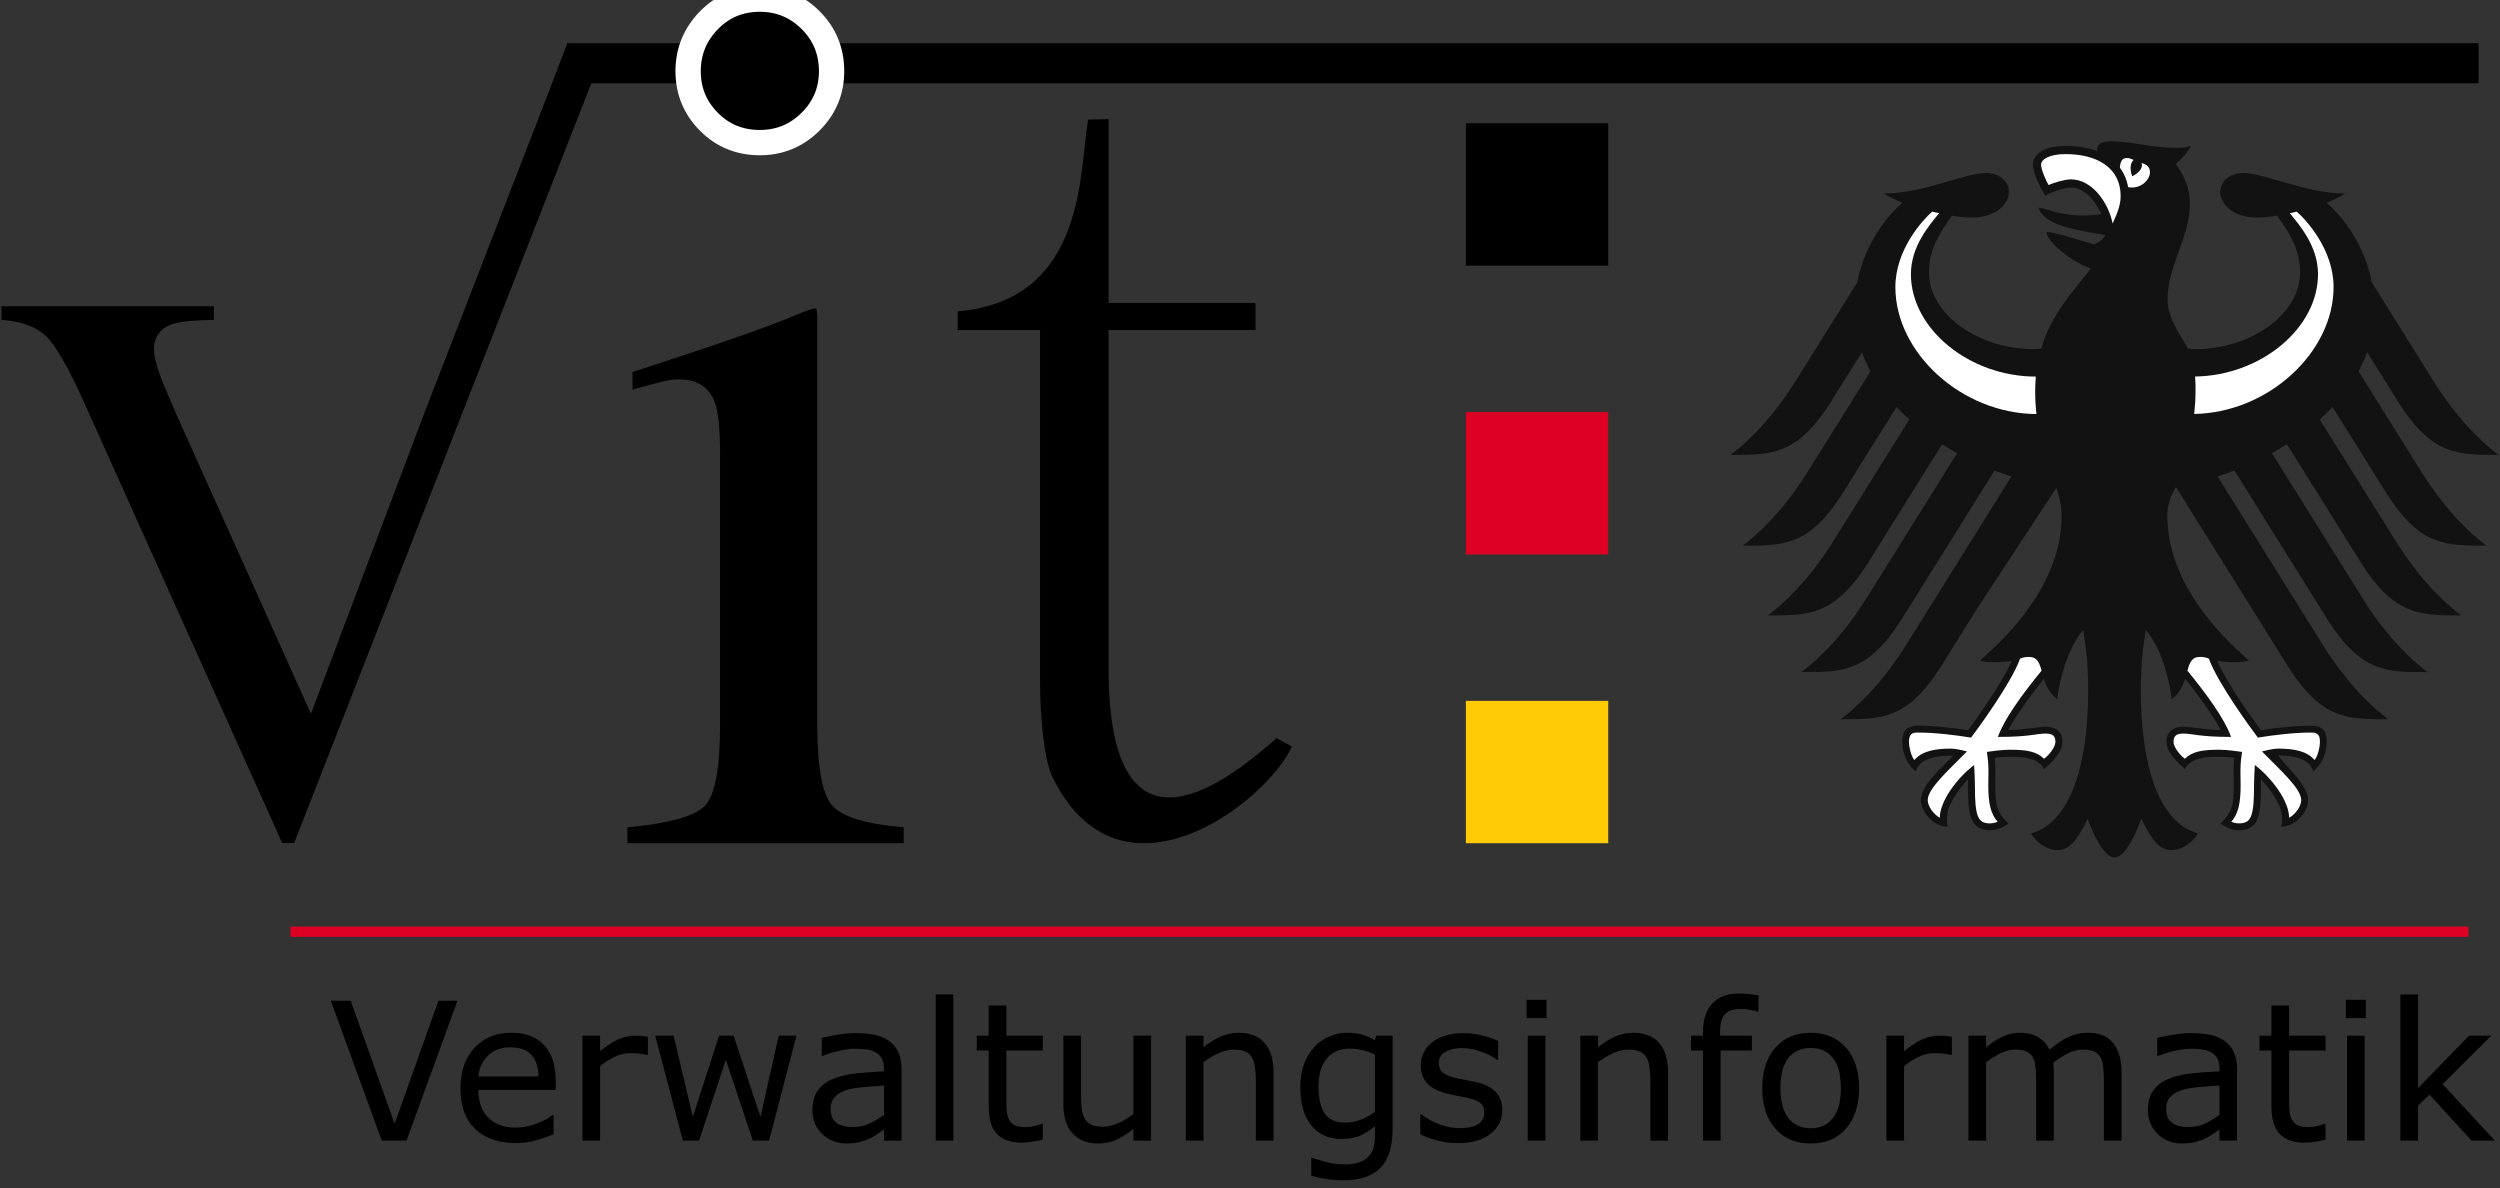 <?xml version="1.0" encoding="UTF-8" standalone="no"?>
<!DOCTYPE svg PUBLIC "-//W3C//DTD SVG 1.1//EN" "http://www.w3.org/Graphics/SVG/1.1/DTD/svg11.dtd">
<svg width="100%" height="100%" viewBox="0 0 2363 1123" version="1.1" xmlns="http://www.w3.org/2000/svg" xmlns:xlink="http://www.w3.org/1999/xlink" xml:space="preserve" xmlns:serif="http://www.serif.com/" style="fill-rule:evenodd;clip-rule:evenodd;stroke-miterlimit:10;">
    <rect x="0" y="0" width="2363" height="1123" fill="#333333" stroke="none"/>
    <g transform="matrix(11.96,0,0,11.96,-1072.96,-70.778)">
        <rect x="112.672" y="79.146" width="172.125" height="0.812" style="fill:rgb(222,0,36);"/>
        <path d="M139.297,71.3C142.501,71.001 144.523,70.454 145.361,69.659C146.199,68.866 146.619,66.718 146.619,63.214L146.619,41.786C146.619,39.84 146.484,38.492 146.215,37.743C145.766,36.515 144.822,35.901 143.385,35.901C143.055,35.901 142.734,35.931 142.419,35.991C142.105,36.052 141.198,36.291 139.701,36.71L139.701,35.317L141.633,34.688C146.873,32.981 150.528,31.694 152.594,30.825C153.432,30.466 153.971,30.286 154.211,30.286C154.271,30.496 154.301,30.721 154.301,30.96L154.301,63.214C154.301,66.628 154.712,68.769 155.536,69.638C156.359,70.507 158.224,71.06 161.129,71.3L161.129,72.558L139.297,72.558L139.297,71.3Z" style="fill-rule:nonzero;"/>
        <path d="M177.321,15.338L177.321,29.859L188.934,29.859L188.934,32.004L177.321,32.004L177.321,58.687C177.321,74.31 185.796,68.548 190.592,64.252L191.812,64.917C189.798,69.333 178.201,78.313 172.852,67.257C172.223,65.835 171.909,62.64 171.909,59.675L171.909,32.004L165.395,32.004L165.395,30.522C175.716,29.666 174.973,19.119 175.716,15.366L177.321,15.338Z" style="fill-rule:nonzero;"/>
        <g transform="matrix(1,0,0,1,115.666,96.058)">
            <path d="M10.198,-11.051L6.175,0L4.216,0L0.193,-11.051L1.766,-11.051L5.232,-1.329L8.698,-11.051L10.198,-11.051Z" style="fill-rule:nonzero;"/>
            <g transform="matrix(1,0,0,1,9.648,0)">
                <path d="M8.313,-4L2.204,-4C2.204,-3.491 2.281,-3.047 2.434,-2.668C2.588,-2.29 2.798,-1.979 3.065,-1.737C3.323,-1.499 3.628,-1.321 3.982,-1.202C4.336,-1.084 4.725,-1.024 5.151,-1.024C5.715,-1.024 6.283,-1.137 6.854,-1.362C7.426,-1.587 7.833,-1.808 8.075,-2.026L8.149,-2.026L8.149,-0.505C7.679,-0.307 7.199,-0.141 6.709,-0.007C6.22,0.126 5.705,0.193 5.166,0.193C3.79,0.193 2.716,-0.179 1.945,-0.924C1.173,-1.669 0.787,-2.726 0.787,-4.097C0.787,-5.453 1.157,-6.529 1.896,-7.325C2.636,-8.122 3.61,-8.52 4.817,-8.52C5.935,-8.52 6.797,-8.194 7.403,-7.541C8.009,-6.887 8.313,-5.96 8.313,-4.757L8.313,-4ZM6.954,-5.069C6.949,-5.801 6.765,-6.368 6.401,-6.769C6.038,-7.17 5.485,-7.37 4.743,-7.37C3.995,-7.37 3.4,-7.15 2.958,-6.709C2.515,-6.269 2.264,-5.722 2.204,-5.069L6.954,-5.069Z" style="fill-rule:nonzero;"/>
                <path d="M15.601,-6.769L15.527,-6.769C15.319,-6.818 15.117,-6.854 14.922,-6.876C14.726,-6.899 14.495,-6.91 14.228,-6.91C13.797,-6.91 13.382,-6.815 12.981,-6.624C12.58,-6.434 12.194,-6.187 11.823,-5.886L11.823,0L10.428,0L10.428,-8.29L11.823,-8.29L11.823,-7.066C12.377,-7.511 12.866,-7.826 13.289,-8.012C13.712,-8.197 14.144,-8.29 14.584,-8.29C14.826,-8.29 15.002,-8.284 15.111,-8.272C15.22,-8.259 15.383,-8.236 15.601,-8.201L15.601,-6.769Z" style="fill-rule:nonzero;"/>
                <path d="M27.342,-8.29L25.182,0L23.891,0L21.761,-6.39L19.646,0L18.362,0L16.18,-8.29L17.634,-8.29L19.156,-1.87L21.227,-8.29L22.377,-8.29L24.5,-1.87L25.939,-8.29L27.342,-8.29Z" style="fill-rule:nonzero;"/>
                <path d="M35.647,0L34.259,0L34.259,-0.883C34.136,-0.799 33.969,-0.682 33.758,-0.531C33.548,-0.38 33.344,-0.26 33.146,-0.171C32.914,-0.057 32.646,0.038 32.345,0.115C32.043,0.192 31.689,0.23 31.283,0.23C30.536,0.23 29.903,-0.017 29.383,-0.512C28.864,-1.007 28.604,-1.638 28.604,-2.405C28.604,-3.033 28.739,-3.541 29.008,-3.93C29.278,-4.318 29.663,-4.624 30.163,-4.846C30.667,-5.069 31.273,-5.22 31.981,-5.299C32.688,-5.378 33.448,-5.438 34.259,-5.477L34.259,-5.693C34.259,-6.009 34.204,-6.271 34.092,-6.479C33.981,-6.687 33.821,-6.85 33.614,-6.969C33.416,-7.083 33.178,-7.16 32.901,-7.199C32.624,-7.239 32.335,-7.259 32.033,-7.259C31.667,-7.259 31.258,-7.21 30.808,-7.114C30.358,-7.017 29.893,-6.878 29.413,-6.695L29.339,-6.695L29.339,-8.112C29.611,-8.186 30.004,-8.268 30.519,-8.357C31.033,-8.446 31.54,-8.491 32.04,-8.491C32.624,-8.491 33.132,-8.442 33.565,-8.346C33.998,-8.249 34.373,-8.085 34.69,-7.852C35.002,-7.625 35.239,-7.33 35.402,-6.969C35.566,-6.608 35.647,-6.16 35.647,-5.626L35.647,0ZM34.259,-2.041L34.259,-4.349C33.834,-4.324 33.333,-4.287 32.756,-4.238C32.18,-4.188 31.724,-4.117 31.387,-4.023C30.986,-3.909 30.662,-3.732 30.415,-3.492C30.167,-3.252 30.044,-2.922 30.044,-2.501C30.044,-2.026 30.187,-1.669 30.474,-1.429C30.761,-1.189 31.199,-1.069 31.788,-1.069C32.278,-1.069 32.726,-1.164 33.131,-1.354C33.537,-1.545 33.913,-1.774 34.259,-2.041Z" style="fill-rule:nonzero;"/>
                <rect x="38.349" y="-11.548" width="1.395" height="11.548" style="fill-rule:nonzero;"/>
                <path d="M46.81,-0.074C46.548,-0.005 46.262,0.052 45.953,0.096C45.643,0.141 45.367,0.163 45.125,0.163C44.279,0.163 43.636,-0.064 43.195,-0.52C42.755,-0.975 42.535,-1.705 42.535,-2.709L42.535,-7.118L41.592,-7.118L41.592,-8.29L42.535,-8.29L42.535,-10.673L43.93,-10.673L43.93,-8.29L46.81,-8.29L46.81,-7.118L43.93,-7.118L43.93,-3.34C43.93,-2.904 43.94,-2.564 43.96,-2.319C43.98,-2.074 44.049,-1.846 44.168,-1.633C44.276,-1.435 44.426,-1.29 44.617,-1.199C44.807,-1.107 45.098,-1.061 45.489,-1.061C45.716,-1.061 45.954,-1.095 46.201,-1.162C46.449,-1.228 46.627,-1.284 46.736,-1.329L46.81,-1.329L46.81,-0.074Z" style="fill-rule:nonzero;"/>
                <path d="M55.367,0L53.972,0L53.972,-0.92C53.502,-0.549 53.052,-0.265 52.621,-0.067C52.191,0.131 51.716,0.23 51.196,0.23C50.325,0.23 49.647,-0.036 49.162,-0.568C48.678,-1.1 48.435,-1.88 48.435,-2.909L48.435,-8.29L49.83,-8.29L49.83,-3.57C49.83,-3.149 49.85,-2.789 49.89,-2.49C49.929,-2.191 50.014,-1.935 50.142,-1.722C50.276,-1.504 50.449,-1.346 50.662,-1.247C50.874,-1.148 51.184,-1.098 51.589,-1.098C51.951,-1.098 52.345,-1.192 52.773,-1.38C53.201,-1.568 53.601,-1.808 53.972,-2.1L53.972,-8.29L55.367,-8.29L55.367,0Z" style="fill-rule:nonzero;"/>
                <path d="M65.045,0L63.65,0L63.65,-4.72C63.65,-5.101 63.628,-5.459 63.583,-5.793C63.539,-6.127 63.457,-6.388 63.338,-6.576C63.215,-6.784 63.036,-6.938 62.804,-7.04C62.571,-7.141 62.27,-7.192 61.898,-7.192C61.517,-7.192 61.119,-7.098 60.704,-6.91C60.288,-6.722 59.89,-6.482 59.509,-6.19L59.509,0L58.113,0L58.113,-8.29L59.509,-8.29L59.509,-7.37C59.944,-7.731 60.394,-8.013 60.859,-8.216C61.324,-8.419 61.802,-8.52 62.292,-8.52C63.187,-8.52 63.87,-8.251 64.34,-7.711C64.81,-7.172 65.045,-6.395 65.045,-5.381L65.045,0Z" style="fill-rule:nonzero;"/>
                <path d="M74.456,-0.943C74.456,0.463 74.137,1.494 73.499,2.152C72.861,2.81 71.878,3.139 70.552,3.139C70.112,3.139 69.683,3.109 69.265,3.047C68.847,2.985 68.435,2.897 68.029,2.783L68.029,1.358L68.103,1.358C68.331,1.447 68.692,1.557 69.187,1.688C69.682,1.82 70.176,1.885 70.671,1.885C71.146,1.885 71.539,1.828 71.851,1.714C72.163,1.601 72.405,1.442 72.579,1.239C72.752,1.046 72.875,0.814 72.95,0.542C73.024,0.27 73.061,-0.035 73.061,-0.371L73.061,-1.128C72.64,-0.792 72.238,-0.541 71.855,-0.375C71.471,-0.209 70.983,-0.126 70.389,-0.126C69.399,-0.126 68.614,-0.484 68.033,-1.199C67.451,-1.914 67.161,-2.922 67.161,-4.223C67.161,-4.936 67.261,-5.55 67.461,-6.067C67.662,-6.584 67.935,-7.031 68.281,-7.407C68.603,-7.758 68.994,-8.032 69.454,-8.227C69.914,-8.423 70.372,-8.52 70.827,-8.52C71.307,-8.52 71.709,-8.472 72.033,-8.376C72.357,-8.279 72.7,-8.132 73.061,-7.934L73.15,-8.29L74.456,-8.29L74.456,-0.943ZM73.061,-2.279L73.061,-6.798C72.69,-6.967 72.345,-7.087 72.026,-7.158C71.706,-7.23 71.389,-7.266 71.072,-7.266C70.305,-7.266 69.701,-7.009 69.261,-6.494C68.821,-5.98 68.6,-5.232 68.6,-4.253C68.6,-3.323 68.764,-2.617 69.09,-2.137C69.417,-1.658 69.959,-1.418 70.716,-1.418C71.121,-1.418 71.528,-1.496 71.937,-1.651C72.345,-1.807 72.72,-2.016 73.061,-2.279Z" style="fill-rule:nonzero;"/>
                <path d="M83.125,-2.39C83.125,-1.633 82.812,-1.012 82.186,-0.527C81.56,-0.042 80.705,0.2 79.622,0.2C79.008,0.2 78.446,0.127 77.933,-0.019C77.421,-0.165 76.992,-0.324 76.646,-0.497L76.646,-2.063L76.72,-2.063C77.16,-1.732 77.65,-1.468 78.189,-1.273C78.729,-1.077 79.246,-0.98 79.741,-0.98C80.354,-0.98 80.834,-1.079 81.18,-1.277C81.527,-1.474 81.7,-1.786 81.7,-2.212C81.7,-2.538 81.606,-2.786 81.418,-2.954C81.23,-3.122 80.869,-3.266 80.334,-3.384C80.136,-3.429 79.878,-3.481 79.559,-3.54C79.24,-3.6 78.949,-3.664 78.687,-3.733C77.959,-3.926 77.444,-4.209 77.139,-4.583C76.835,-4.957 76.683,-5.415 76.683,-5.96C76.683,-6.301 76.753,-6.623 76.894,-6.925C77.035,-7.226 77.249,-7.496 77.536,-7.734C77.813,-7.966 78.166,-8.15 78.594,-8.287C79.022,-8.423 79.501,-8.491 80.03,-8.491C80.525,-8.491 81.026,-8.43 81.533,-8.309C82.04,-8.188 82.462,-8.04 82.798,-7.867L82.798,-6.375L82.724,-6.375C82.368,-6.638 81.935,-6.859 81.425,-7.04C80.916,-7.22 80.416,-7.311 79.926,-7.311C79.417,-7.311 78.986,-7.213 78.635,-7.017C78.283,-6.822 78.108,-6.531 78.108,-6.145C78.108,-5.804 78.214,-5.547 78.427,-5.373C78.635,-5.2 78.971,-5.059 79.436,-4.95C79.694,-4.891 79.982,-4.832 80.301,-4.772C80.62,-4.713 80.886,-4.658 81.099,-4.609C81.747,-4.461 82.247,-4.206 82.598,-3.845C82.949,-3.478 83.125,-2.993 83.125,-2.39Z" style="fill-rule:nonzero;"/>
                <path d="M86.621,-9.678L85.047,-9.678L85.047,-11.125L86.621,-11.125L86.621,-9.678ZM86.532,0L85.136,0L85.136,-8.29L86.532,-8.29L86.532,0Z" style="fill-rule:nonzero;"/>
                <path d="M96.225,0L94.829,0L94.829,-4.72C94.829,-5.101 94.807,-5.459 94.762,-5.793C94.718,-6.127 94.636,-6.388 94.518,-6.576C94.394,-6.784 94.216,-6.938 93.983,-7.04C93.751,-7.141 93.449,-7.192 93.078,-7.192C92.697,-7.192 92.298,-7.098 91.883,-6.91C91.467,-6.722 91.069,-6.482 90.688,-6.19L90.688,0L89.293,0L89.293,-8.29L90.688,-8.29L90.688,-7.37C91.123,-7.731 91.574,-8.013 92.039,-8.216C92.504,-8.419 92.981,-8.52 93.471,-8.52C94.367,-8.52 95.049,-8.251 95.52,-7.711C95.99,-7.172 96.225,-6.395 96.225,-5.381L96.225,0Z" style="fill-rule:nonzero;"/>
                <path d="M103.372,-10.198L103.298,-10.198C103.144,-10.242 102.944,-10.288 102.696,-10.335C102.449,-10.382 102.231,-10.405 102.043,-10.405C101.445,-10.405 101.01,-10.273 100.741,-10.008C100.471,-9.744 100.336,-9.265 100.336,-8.572L100.336,-8.29L102.852,-8.29L102.852,-7.118L100.381,-7.118L100.381,0L98.986,0L98.986,-7.118L98.043,-7.118L98.043,-8.29L98.986,-8.29L98.986,-8.565C98.986,-9.549 99.23,-10.305 99.72,-10.832C100.21,-11.359 100.918,-11.623 101.843,-11.623C102.155,-11.623 102.435,-11.608 102.685,-11.578C102.935,-11.548 103.164,-11.514 103.372,-11.474L103.372,-10.198Z" style="fill-rule:nonzero;"/>
                <path d="M111.321,-4.141C111.321,-2.791 110.974,-1.724 110.282,-0.943C109.589,-0.161 108.661,0.23 107.498,0.23C106.326,0.23 105.394,-0.161 104.704,-0.943C104.014,-1.724 103.669,-2.791 103.669,-4.141C103.669,-5.492 104.014,-6.56 104.704,-7.344C105.394,-8.128 106.326,-8.52 107.498,-8.52C108.661,-8.52 109.589,-8.128 110.282,-7.344C110.974,-6.56 111.321,-5.492 111.321,-4.141ZM109.881,-4.141C109.881,-5.215 109.671,-6.013 109.25,-6.535C108.829,-7.057 108.246,-7.318 107.498,-7.318C106.741,-7.318 106.154,-7.057 105.736,-6.535C105.318,-6.013 105.109,-5.215 105.109,-4.141C105.109,-3.102 105.319,-2.314 105.739,-1.778C106.16,-1.241 106.746,-0.972 107.498,-0.972C108.241,-0.972 108.823,-1.238 109.246,-1.77C109.669,-2.302 109.881,-3.092 109.881,-4.141Z" style="fill-rule:nonzero;"/>
                <path d="M118.654,-6.769L118.579,-6.769C118.371,-6.818 118.17,-6.854 117.974,-6.876C117.779,-6.899 117.548,-6.91 117.28,-6.91C116.85,-6.91 116.434,-6.815 116.034,-6.624C115.633,-6.434 115.247,-6.187 114.876,-5.886L114.876,0L113.48,0L113.48,-8.29L114.876,-8.29L114.876,-7.066C115.43,-7.511 115.919,-7.826 116.342,-8.012C116.765,-8.197 117.196,-8.29 117.637,-8.29C117.879,-8.29 118.055,-8.284 118.164,-8.272C118.273,-8.259 118.436,-8.236 118.654,-8.201L118.654,-6.769Z" style="fill-rule:nonzero;"/>
                <path d="M132.065,0L130.67,0L130.67,-4.72C130.67,-5.077 130.653,-5.42 130.621,-5.752C130.589,-6.083 130.521,-6.348 130.417,-6.546C130.303,-6.759 130.14,-6.92 129.927,-7.029C129.715,-7.137 129.408,-7.192 129.007,-7.192C128.616,-7.192 128.225,-7.094 127.834,-6.899C127.443,-6.703 127.053,-6.455 126.662,-6.153C126.677,-6.039 126.689,-5.907 126.699,-5.756C126.709,-5.605 126.714,-5.455 126.714,-5.307L126.714,0L125.318,0L125.318,-4.72C125.318,-5.086 125.302,-5.434 125.27,-5.763C125.238,-6.092 125.17,-6.356 125.066,-6.554C124.952,-6.766 124.789,-6.926 124.576,-7.032C124.363,-7.139 124.057,-7.192 123.656,-7.192C123.275,-7.192 122.893,-7.098 122.509,-6.91C122.126,-6.722 121.743,-6.482 121.363,-6.19L121.363,0L119.967,0L119.967,-8.29L121.363,-8.29L121.363,-7.37C121.798,-7.731 122.232,-8.013 122.665,-8.216C123.098,-8.419 123.559,-8.52 124.049,-8.52C124.613,-8.52 125.092,-8.402 125.485,-8.164C125.879,-7.927 126.172,-7.598 126.365,-7.177C126.929,-7.652 127.443,-7.995 127.909,-8.205C128.374,-8.415 128.871,-8.52 129.4,-8.52C130.311,-8.52 130.982,-8.244 131.415,-7.693C131.848,-7.141 132.065,-6.37 132.065,-5.381L132.065,0Z" style="fill-rule:nonzero;"/>
                <path d="M141.194,0L139.806,0L139.806,-0.883C139.682,-0.799 139.515,-0.682 139.305,-0.531C139.095,-0.38 138.89,-0.26 138.693,-0.171C138.46,-0.057 138.193,0.038 137.891,0.115C137.589,0.192 137.235,0.23 136.83,0.23C136.083,0.23 135.449,-0.017 134.93,-0.512C134.41,-1.007 134.15,-1.638 134.15,-2.405C134.15,-3.033 134.285,-3.541 134.555,-3.93C134.825,-4.318 135.209,-4.624 135.709,-4.846C136.214,-5.069 136.82,-5.22 137.527,-5.299C138.235,-5.378 138.994,-5.438 139.806,-5.477L139.806,-5.693C139.806,-6.009 139.75,-6.271 139.639,-6.479C139.528,-6.687 139.368,-6.85 139.16,-6.969C138.962,-7.083 138.725,-7.16 138.448,-7.199C138.171,-7.239 137.881,-7.259 137.579,-7.259C137.213,-7.259 136.805,-7.21 136.355,-7.114C135.904,-7.017 135.439,-6.878 134.959,-6.695L134.885,-6.695L134.885,-8.112C135.157,-8.186 135.551,-8.268 136.065,-8.357C136.58,-8.446 137.087,-8.491 137.587,-8.491C138.171,-8.491 138.679,-8.442 139.112,-8.346C139.545,-8.249 139.92,-8.085 140.236,-7.852C140.548,-7.625 140.786,-7.33 140.949,-6.969C141.112,-6.608 141.194,-6.16 141.194,-5.626L141.194,0ZM139.806,-2.041L139.806,-4.349C139.38,-4.324 138.879,-4.287 138.303,-4.238C137.726,-4.188 137.27,-4.117 136.934,-4.023C136.533,-3.909 136.209,-3.732 135.961,-3.492C135.714,-3.252 135.59,-2.922 135.59,-2.501C135.59,-2.026 135.734,-1.669 136.021,-1.429C136.308,-1.189 136.746,-1.069 137.334,-1.069C137.824,-1.069 138.272,-1.164 138.678,-1.354C139.083,-1.545 139.46,-1.774 139.806,-2.041Z" style="fill-rule:nonzero;"/>
                <path d="M148.185,-0.074C147.923,-0.005 147.637,0.052 147.328,0.096C147.019,0.141 146.743,0.163 146.5,0.163C145.654,0.163 145.011,-0.064 144.571,-0.52C144.13,-0.975 143.91,-1.705 143.91,-2.709L143.91,-7.118L142.968,-7.118L142.968,-8.29L143.91,-8.29L143.91,-10.673L145.305,-10.673L145.305,-8.29L148.185,-8.29L148.185,-7.118L145.305,-7.118L145.305,-3.34C145.305,-2.904 145.315,-2.564 145.335,-2.319C145.355,-2.074 145.424,-1.846 145.543,-1.633C145.652,-1.435 145.801,-1.29 145.992,-1.199C146.182,-1.107 146.473,-1.061 146.864,-1.061C147.092,-1.061 147.329,-1.095 147.577,-1.162C147.824,-1.228 148.002,-1.284 148.111,-1.329L148.185,-1.329L148.185,-0.074Z" style="fill-rule:nonzero;"/>
                <path d="M151.369,-9.678L149.796,-9.678L149.796,-11.125L151.369,-11.125L151.369,-9.678ZM151.28,0L149.885,0L149.885,-8.29L151.28,-8.29L151.28,0Z" style="fill-rule:nonzero;"/>
                <path d="M161.567,0L159.726,0L156.401,-3.629L155.496,-2.768L155.496,0L154.1,0L154.1,-11.548L155.496,-11.548L155.496,-4.141L159.526,-8.29L161.285,-8.29L157.433,-4.461L161.567,0Z" style="fill-rule:nonzero;"/>
            </g>
        </g>
        <rect x="205.562" y="15.662" width="11.25" height="11.25"/>
        <rect x="205.562" y="38.485" width="11.25" height="11.25" style="fill:rgb(222,0,36);"/>
        <rect x="205.562" y="61.308" width="11.25" height="11.25" style="fill:rgb(254,203,5);"/>
        <path d="M106.613,30.121L106.613,31.198C105.037,31.219 103.963,31.323 103.39,31.51C102.385,31.843 101.884,32.52 101.884,33.541C101.884,34.062 102.063,34.791 102.422,35.729C102.781,36.666 103.449,38.222 104.426,40.396L114.287,62.328L123.239,38.586C123.634,37.536 134.572,9.337 134.572,9.337L137.218,10.517L112.962,72.54L112.014,72.54L96.444,37.913C95.131,34.976 94.08,33.148 93.291,32.429C92.501,31.71 91.348,31.3 89.831,31.197L89.831,30.12L106.613,30.12L106.613,30.121Z" style="fill-rule:nonzero;"/>
        <path d="M125.312,39.561L136.031,12.503L285.596,12.503L285.596,9.338L134.546,9.338L123.556,38.735L125.312,39.561Z" style="fill-rule:nonzero;"/>
        <path d="M145.73,7.531C146.82,6.41 148.164,5.849 149.764,5.849C151.326,5.849 152.661,6.401 153.771,7.504C154.878,8.607 155.433,9.955 155.433,11.546C155.433,13.101 154.878,14.431 153.771,15.534C152.662,16.637 151.327,17.188 149.764,17.188C148.164,17.188 146.82,16.637 145.73,15.534C144.64,14.431 144.094,13.101 144.094,11.546C144.094,9.99 144.64,8.652 145.73,7.531Z" style="fill-rule:nonzero;stroke:white;stroke-width:2px;"/>
        <path d="M276.894,53.945C277.826,55.322 279.371,57.358 281.56,59.035C278.416,59.035 276.331,59.107 273.671,54.904L273.073,53.945L266.3,43.105C265.863,43.273 265.421,43.429 264.97,43.576L271.449,53.946L273.303,56.912C274.117,58.209 275.856,60.772 278.444,62.759C275.303,62.759 273.219,62.829 270.558,58.625L267.635,53.946L261.678,44.409C261.167,45.226 260.998,45.945 260.998,46.659C260.998,49.295 262.018,51.751 263.577,53.946C264.659,55.466 266.006,56.866 267.446,58.114C267.221,58.214 266.831,58.251 266.467,58.251C265.743,58.251 265.273,58.209 264.945,58.153C265.76,60.003 267.51,62.394 268.393,63.635C269.544,63.428 271.22,63.265 272.319,63.265C273.466,63.265 273.595,63.936 273.595,64.534C273.595,65.577 273.107,66.414 272.539,66.878C272.328,66.334 271.897,65.628 269.778,65.628C270.184,66.325 272.125,67.896 272.125,69.16C272.125,69.996 271.209,71.251 269.998,71.251C270.07,70.98 270.059,70.73 270.059,70.546C270.059,69.525 269.154,68.328 268.389,67.493C268.411,67.739 268.4,67.716 268.4,68.001C268.4,70.423 268.18,71.533 266.646,71.533C265.893,71.533 265.373,71.121 265.195,71.001C266.19,70.078 266.241,69.359 266.241,67.999L266.234,66.827C266.232,66.518 266.238,66.106 266.285,65.807C265.736,65.731 265.514,65.733 265.09,65.733C265.09,65.733 262.908,65.559 262.383,66.697C261.792,66.151 260.933,65.386 260.933,64.538C260.933,63.981 261.198,63.348 262.321,63.348C262.747,63.348 264.085,63.609 265.206,63.609C264.905,62.939 263.563,60.979 262.404,59.558C262.228,60.111 261.956,60.708 261.346,61.193C261.263,60.281 260.725,57.391 259.294,55.701C259.129,56.84 258.903,58.013 258.903,60.484C258.903,66.496 260.349,70.933 263.418,71.785C263.019,72.483 262.175,73.104 261.3,73.104C260.176,73.104 259.565,71.832 258.941,70.636C258.618,71.522 257.719,73.686 256.822,73.686C255.923,73.686 255.024,71.522 254.703,70.636C254.078,71.831 253.467,73.104 252.345,73.104C251.466,73.104 250.623,72.483 250.223,71.785C253.293,70.933 254.741,66.496 254.741,60.484C254.741,58.012 254.515,56.839 254.349,55.701C252.918,57.391 252.381,60.281 252.299,61.193C251.69,60.709 251.415,60.111 251.24,59.558C250.08,60.979 248.741,62.939 248.437,63.609C249.558,63.609 250.897,63.348 251.323,63.348C252.447,63.348 252.711,63.982 252.711,64.538C252.711,65.387 251.851,66.151 251.258,66.697C250.736,65.559 248.553,65.733 248.553,65.733C248.128,65.733 247.907,65.731 247.358,65.807C247.405,66.106 247.414,66.518 247.41,66.827L247.401,67.999C247.401,69.359 247.451,70.078 248.451,71.001C248.269,71.121 247.751,71.533 246.998,71.533C245.463,71.533 245.242,70.423 245.242,68.001C245.242,67.716 245.231,67.739 245.255,67.493C244.49,68.328 243.585,69.525 243.585,70.546C243.585,70.731 243.573,70.981 243.645,71.251C242.436,71.251 241.518,69.996 241.518,69.16C241.518,67.895 243.459,66.325 244.079,65.638C241.747,65.628 241.316,66.334 241.103,66.878C240.537,66.414 240.049,65.577 240.049,64.534C240.049,63.936 240.175,63.265 241.324,63.265C242.422,63.265 244.098,63.428 245.25,63.635C246.133,62.394 247.882,60.002 248.7,58.153C248.371,58.209 247.899,58.251 247.174,58.251C246.812,58.251 246.42,58.214 246.195,58.114C247.638,56.866 248.985,55.466 250.067,53.942C251.625,51.745 252.645,49.295 252.645,46.659C252.645,45.945 252.475,45.226 252.233,44.459L246.009,53.945L243.085,58.624C240.426,62.828 238.341,62.758 235.198,62.758C237.788,60.772 239.525,58.208 240.34,56.911L242.195,53.945L248.673,43.575C248.221,43.428 247.777,43.272 247.342,43.104L240.569,53.944L239.969,54.903C237.311,59.106 235.226,59.034 232.084,59.034C234.27,57.357 235.817,55.321 236.746,53.927L237.225,53.19L244.385,41.731C243.977,41.507 243.58,41.272 243.197,41.029L237.33,50.419C236.096,52.375 234.981,53.403 233.83,53.945C232.504,54.572 231.125,54.554 229.442,54.554L230.191,53.943C232.387,52.057 233.838,49.891 234.586,48.704L240.603,39.072C240.249,38.75 239.913,38.422 239.595,38.082L235.329,44.909C232.671,49.117 230.588,49.04 227.443,49.04C230.053,47.037 231.76,44.507 232.586,43.189L237.541,35.262C237.274,34.77 237.047,34.266 236.861,33.749L234.373,37.736C231.713,41.943 229.628,41.867 226.484,41.867C229.085,39.876 230.809,37.324 231.629,36.018L236.486,28.247C236.959,25.843 238.203,23.599 240.06,21.931C239.436,21.693 238.914,21.446 238.601,21.206C241.776,21.206 244.918,19.594 246.651,19.594C247.763,19.594 248.481,20.26 248.481,21.141C248.405,22.118 247.398,23.114 245.535,23.114C245.113,23.114 244.574,23.059 243.982,22.963C242.974,24.368 242.158,25.638 242.158,27.449C242.158,30.853 246.23,33.508 250.338,33.508L251.025,33.481C251.838,30.723 253.57,28.915 254.953,27.148C253.296,26.544 251.445,24.967 251.445,24.254C251.654,24.133 254.835,25.129 255.163,25.217C255.762,25.102 256.085,24.538 256.085,24.482C255.745,24.423 253.75,24.169 252.391,23.67C251.354,23.291 250.829,22.604 250.829,22.343C251.164,22.29 252.422,22.953 254.276,22.953C254.96,22.953 255.092,22.926 255.771,22.843C255.294,21.702 254.396,20.741 253.387,20.741C252.981,20.741 252.091,20.993 251.35,21.368C250.83,20.563 250.377,19.508 250.377,18.93C250.377,18.246 251.052,17.449 252.954,17.449C253.487,17.449 253.983,17.493 254.443,17.58C254.816,17.651 255.128,17.735 255.462,17.865C255.421,17.363 255.66,17.084 256.552,17.084C258.118,17.084 259.723,17.6 261.691,17.6C262.202,17.6 262.547,17.58 262.84,17.454C262.713,17.848 262.16,18.423 261.656,18.893C261.968,19.319 262.777,20.349 262.777,22.016C262.777,24.695 261.015,26.904 261.015,29.608C261.015,31.217 262.253,32.638 262.624,33.48L263.309,33.507C267.418,33.507 271.488,30.852 271.488,27.448C271.488,25.637 270.675,24.367 269.666,22.962C269.075,23.058 268.536,23.113 268.112,23.113C266.25,23.113 265.242,22.117 265.17,21.14C265.17,20.259 265.884,19.593 266.999,19.593C268.729,19.593 271.872,21.205 275.046,21.205C274.731,21.444 274.213,21.692 273.586,21.93C275.445,23.598 276.69,25.842 277.162,28.246L282.02,36.017C282.837,37.323 284.564,39.874 287.164,41.866C284.021,41.866 281.935,41.942 279.278,37.735L276.787,33.748C276.601,34.265 276.372,34.769 276.107,35.261L281.06,43.188C281.887,44.506 283.592,47.036 286.206,49.039C283.061,49.039 280.977,49.115 278.319,44.908L274.052,38.081C273.736,38.421 273.398,38.748 273.044,39.071L279.063,48.703C279.808,49.89 281.261,52.058 283.458,53.942L284.205,54.553C282.524,54.553 281.145,54.568 279.819,53.944C278.665,53.404 277.554,52.374 276.318,50.418L270.451,41.028C270.066,41.271 269.672,41.507 269.263,41.73L276.423,53.189L276.894,53.945Z" style="fill:rgb(17,18,17);fill-rule:nonzero;"/>
        <path d="M251.056,58.924C250.885,58.294 250.716,57.834 250.058,57.834C249.722,57.834 249.562,57.892 249.361,57.969C248.651,59.941 245.918,63.644 245.487,64.211C244.305,64.019 242.656,63.812 241.321,63.812C241.008,63.812 240.579,63.782 240.579,64.533C240.579,64.97 240.771,65.73 241.006,65.982C241.596,65.287 242.608,65.081 243.86,65.081C244.349,65.081 244.938,65.251 245.163,65.304C243.566,66.923 242.06,68.264 242.06,69.159C242.06,69.661 242.581,70.324 243.017,70.545C243.017,69.223 244.385,67.397 245.727,66.377C245.727,66.557 245.789,67.249 245.789,68C245.789,70.496 246.035,70.99 246.994,70.99C247.168,70.99 247.47,70.927 247.583,70.858C247.065,70.265 246.848,69.48 246.848,67.998C246.848,67.574 246.862,67.172 246.862,66.824C246.862,66.165 246.786,65.701 246.736,65.34C247.106,65.287 247.938,65.169 248.55,65.169C249.856,65.169 250.664,65.297 251.255,65.885C251.68,65.563 252.152,64.957 252.152,64.537C252.152,63.935 251.746,63.894 251.32,63.894C250.659,63.894 250.115,64.157 247.605,64.157C248.102,62.742 249.548,60.756 251.056,58.924Z" style="fill:white;fill-rule:nonzero;"/>
        <path d="M266.032,64.157C263.523,64.157 262.977,63.894 262.318,63.894C261.893,63.894 261.486,63.935 261.486,64.537C261.486,64.957 261.959,65.562 262.381,65.885C262.972,65.297 263.783,65.169 265.088,65.169C265.699,65.169 266.533,65.287 266.9,65.34C266.85,65.701 266.776,66.165 266.776,66.824C266.776,67.172 266.789,67.574 266.789,67.998C266.789,69.48 266.572,70.266 266.056,70.858C266.169,70.926 266.47,70.99 266.645,70.99C267.603,70.99 267.85,70.496 267.85,68C267.85,67.249 267.912,66.557 267.912,66.377C269.254,67.397 270.62,69.223 270.62,70.545C271.058,70.324 271.578,69.661 271.578,69.159C271.578,68.263 270.071,66.923 268.476,65.304C268.701,65.251 269.289,65.081 269.777,65.081C271.031,65.081 272.045,65.287 272.632,65.982C272.867,65.73 273.058,64.969 273.058,64.533C273.058,63.782 272.627,63.812 272.317,63.812C270.982,63.812 269.331,64.019 268.152,64.211C267.72,63.644 264.988,59.94 264.279,57.969C264.076,57.892 263.916,57.834 263.58,57.834C262.921,57.834 262.754,58.294 262.583,58.924C264.09,60.756 265.537,62.742 266.032,64.157Z" style="fill:white;fill-rule:nonzero;"/>
        <path d="M274.135,28.607C274.135,25.647 271.982,23.301 271.223,22.644L270.678,22.769C271.483,23.754 272.905,25.399 272.905,27.582C272.905,31.876 268.367,35.603 263.187,35.675C263.229,36.118 263.226,36.505 263.226,36.84C263.226,37.453 263.183,38.055 263.114,38.634C268.99,38.532 274.135,33.753 274.135,28.607Z" style="fill:white;fill-rule:nonzero;"/>
        <path d="M240.732,27.582C240.732,25.399 242.153,23.754 242.961,22.769L242.416,22.644C241.656,23.302 239.504,25.647 239.504,28.607C239.504,33.79 244.724,38.603 250.652,38.64C250.589,38.078 250.552,37.477 250.552,36.84C250.552,36.44 250.571,36.05 250.605,35.68C245.362,35.68 240.732,31.915 240.732,27.582Z" style="fill:white;fill-rule:nonzero;"/>
        <path d="M256.672,23.585C256.943,22.969 257.307,22.231 257.307,21.417C257.307,19.171 255.445,18.097 252.949,18.097C251.668,18.097 251.02,18.511 251.02,18.929C251.02,19.343 251.443,20.257 251.609,20.54C252.069,20.337 252.898,20.093 253.381,20.093C255.092,20.094 256.372,22.01 256.672,23.585Z" style="fill:white;fill-rule:nonzero;"/>
        <path d="M257.897,20.712C259.353,20.997 260.35,19.136 258.964,18.804C259.156,19.417 258.223,19.853 258.223,19.853C258.223,19.853 257.868,19.025 258.325,18.556C257.48,18.144 257.265,18.646 257.249,19.172C257.581,19.617 257.801,20.137 257.897,20.712Z" style="fill:white;fill-rule:nonzero;"/>
    </g>
</svg>
